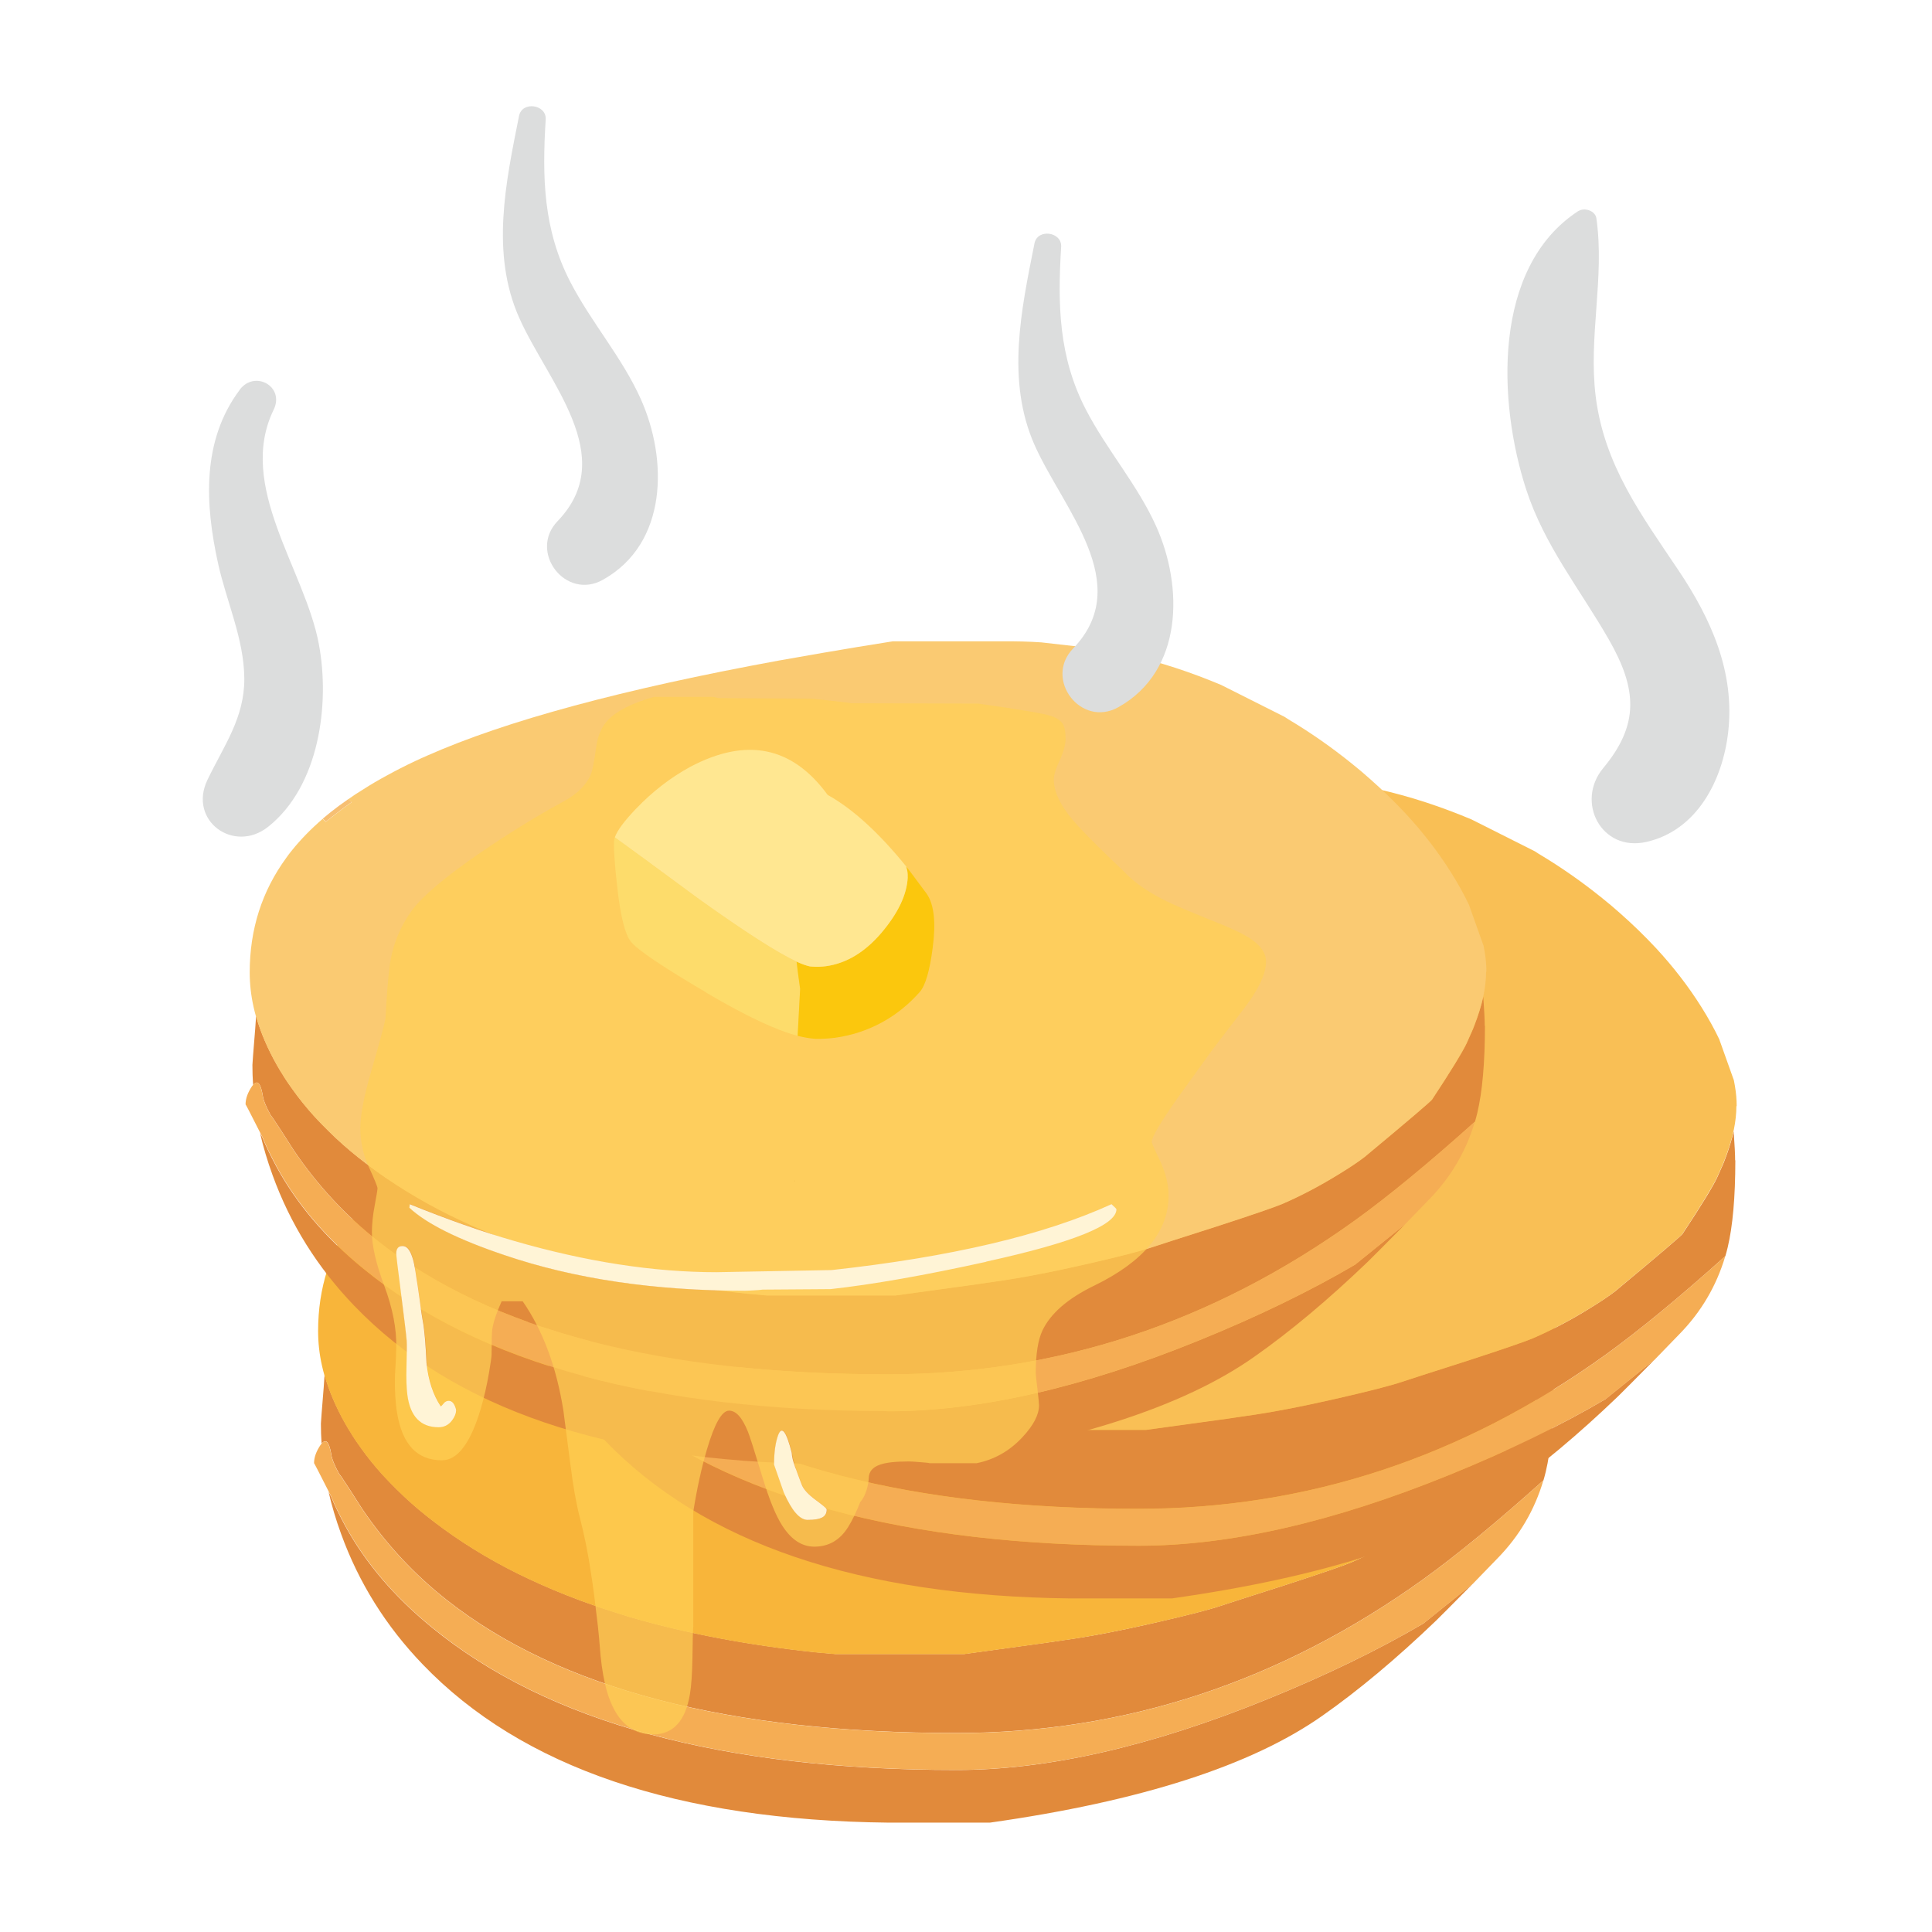 <svg fill="none" height="200" viewBox="0 0 200 200" width="200" xmlns="http://www.w3.org/2000/svg" xmlns:xlink="http://www.w3.org/1999/xlink"><clipPath id="a"><path d="m21 11h158.78v177.68h-158.78z"/></clipPath><path d="m0 0h200v200h-200z" fill="#fff"/><g clip-path="url(#a)"><path d="m43.1 119.879c-.07.05-.15.1-.22.16l-.69.49c-.6.44-1.16.89-1.7 1.35.11.1.22.2.33.31.84-.68 1.73-1.36 2.67-2.03-.13-.1-.26-.2-.38-.29z" fill="#f7bf73"/><path d="m147.39 168.039c-4.72 2.77-10.12 5.39-16.2 7.86-12.03 4.89-22.75 7.33-32.16 7.33-24.22 0-42.33-4.92-54.34-14.77-3.88-3.17-6.86-6.67-8.96-10.51-.63-1.17-1.13-2.19-1.48-3.07-.09-.16-.16-.31-.24-.46.33 1.44.76 2.89 1.3 4.37 1.83 5.05 4.64 9.55 8.45 13.51 10.26 10.68 26.35 16.14 48.25 16.38h10.46c15.61-2.21 27.09-5.9 34.44-11.08 3.72-2.61 7.63-5.88 11.74-9.82.4-.39 1.69-1.68 3.86-3.88-1.61 1.3-3.32 2.68-5.12 4.13m13.4-24.7c0-.57-.05-1.57-.15-3-.21.91-.51 1.89-.91 2.93-.07.2-.15.39-.24.59l-.57 1.28c-.45.95-1.64 2.89-3.57 5.81-.16.22-2.49 2.21-7 5.96-.66.5-1.49 1.06-2.5 1.68-2.02 1.26-4.02 2.31-5.98 3.16-.83.35-3.1 1.13-6.82 2.34-3.85 1.23-6.09 1.95-6.71 2.16-1.16.39-3.33.95-6.51 1.68-3.8.88-7.03 1.5-9.67 1.86-.6.09-1.21.18-1.83.27l-8.5 1.17h-13.36c-.68-.06-1.35-.12-2.01-.18-6.98-.74-13.33-1.94-19.05-3.6-.07-.02-.14-.04-.2-.05l-2.85-.91c-.23-.07-.46-.15-.69-.24-2.01-.69-3.93-1.45-5.76-2.27-.78-.35-1.55-.71-2.3-1.08-3.16-1.57-6.03-3.35-8.63-5.34-1.1-.83-2.11-1.68-3.05-2.56-.06-.05-.12-.1-.16-.15-.45-.43-.88-.85-1.28-1.26-.3-.32-.6-.63-.9-.95-.8-.89-1.54-1.8-2.19-2.72-.02-.02-.04-.05-.05-.07-.32-.44-.62-.88-.9-1.32v-.02c-.23-.35-.45-.71-.66-1.08-.99-1.73-1.72-3.44-2.19-5.12-.02.41-.05.85-.09 1.32-.2 2.4-.29 3.65-.29 3.75 0 .68.02 1.38.07 2.08.44-.55.77-.21.99 1.01.06.52.34 1.23.84 2.12.12.15.25.32.38.53.34.5 1.01 1.54 2.01 3.11 2.45 3.62 5.38 6.77 8.79 9.45 11.64 9.15 29.2 13.73 52.69 13.73 17.47 0 33.59-5.31 48.38-15.94 3.45-2.49 7.59-5.89 12.41-10.22.09-.29.16-.59.24-.9.52-2.19.79-5.2.79-9.01z" fill="#e18a3b"/><path d="m152.51 163.91c.73-.76 1.57-1.62 2.52-2.6 2.25-2.3 3.83-4.99 4.74-8.06-4.83 4.33-8.96 7.73-12.41 10.22-14.78 10.63-30.91 15.94-48.38 15.94-23.49 0-41.05-4.58-52.69-13.73-3.41-2.68-6.34-5.83-8.79-9.45-1-1.57-1.67-2.61-2.01-3.11-.13-.21-.26-.38-.38-.53-.5-.89-.78-1.6-.84-2.12-.22-1.22-.55-1.55-.99-1.01-.02.02-.05.06-.09.11-.45.66-.68 1.29-.68 1.9 0-.04.51.94 1.52 2.94.07.15.15.3.24.46.35.88.85 1.9 1.48 3.07 2.1 3.84 5.08 7.34 8.96 10.51 12.01 9.85 30.12 14.77 54.34 14.77 9.41 0 20.13-2.44 32.16-7.33 6.08-2.47 11.48-5.09 16.2-7.86 1.8-1.45 3.51-2.83 5.12-4.13z" fill="#f5ad54"/><path d="m160.95 137.709c0-.67-.06-1.36-.18-2.07-.04-.21-.07-.41-.11-.6l-1.52-4.26c-.51-1.07-1.13-2.19-1.86-3.35-1.33-2.11-2.89-4.14-4.7-6.09-1.15-1.23-2.38-2.43-3.71-3.6-.6-.54-1.22-1.06-1.86-1.57-2.08-1.68-4.27-3.21-6.55-4.57-.13-.09-.27-.17-.4-.26l-6.36-3.2c-.07-.04-.15-.07-.22-.11-.76-.32-1.52-.62-2.29-.91-3.24-1.22-6.54-2.13-9.89-2.72l-.02-.02c-.2-.04-.39-.07-.59-.09l-5.81-.66c-1.3-.09-2.62-.12-3.95-.11h-11.43c-2.49.39-4.89.79-7.22 1.19-1.56.27-3.08.54-4.57.8-16.15 2.96-28.28 6.24-36.4 9.84-.01 0-.02 0-.04.02-.43.18-.83.37-1.22.55-1.04.49-2.02.99-2.94 1.5-.84.45-1.64.92-2.4 1.41-.56.34-1.1.69-1.61 1.06.12.1.25.2.38.29-.94.67-1.83 1.35-2.67 2.03-.11-.11-.22-.21-.33-.31-1.23 1.06-2.3 2.16-3.22 3.31-.2.24-.38.49-.55.73-2.52 3.45-3.78 7.4-3.78 11.85 0 1.18.13 2.38.4 3.58.07.32.15.63.24.95.48 1.68 1.21 3.39 2.19 5.12.21.37.43.73.66 1.08v.02c.28.44.58.88.9 1.32.01.02.03.05.05.07.66.93 1.39 1.83 2.19 2.72.29.32.59.63.9.95.4.41.83.83 1.28 1.26.05.05.1.1.16.15.94.88 1.96 1.73 3.05 2.56 2.6 1.99 5.47 3.77 8.63 5.34.76.37 1.52.73 2.3 1.08 1.83.82 3.75 1.57 5.76 2.27.23.09.46.16.69.24l2.85.91c.06.01.13.03.2.05 5.72 1.66 12.07 2.86 19.05 3.6.66.06 1.33.12 2.01.18h13.36l8.5-1.17c.62-.1 1.23-.19 1.83-.27 2.64-.37 5.87-.99 9.67-1.86 3.18-.73 5.35-1.29 6.51-1.68.62-.21 2.86-.93 6.71-2.16 3.72-1.21 5.99-1.99 6.82-2.34 1.96-.85 3.96-1.91 5.98-3.16 1.01-.62 1.85-1.18 2.5-1.68 4.51-3.75 6.84-5.74 7-5.96 1.93-2.93 3.11-4.86 3.57-5.81l.57-1.28c.09-.2.16-.39.24-.59.4-1.04.71-2.01.91-2.93.01-.06.02-.12.04-.16.18-.88.27-1.7.27-2.47m-71.56 21.7s-.04-.02-.05-.04c.02-.01.05-.02.07-.04-.01.02-.02.05-.02.07z" fill="#f8b53a"/><path d="m89.34 159.37s.03.02.05.04c0-.02 0-.05.02-.07-.02.01-.05.02-.07.04z" fill="#a84123"/><path d="m61.93 96.669c-.07.05-.15.1-.22.16l-.69.49c-.6.44-1.16.89-1.7 1.35.11.1.22.2.33.31.84-.68 1.73-1.36 2.67-2.03-.13-.1-.26-.2-.38-.29z" fill="#f7bf73"/><path d="m166.22 144.829c-4.72 2.77-10.12 5.39-16.2 7.86-12.03 4.89-22.75 7.33-32.16 7.33-24.22 0-42.33-4.92-54.34-14.77-3.88-3.17-6.86-6.67-8.96-10.51-.63-1.17-1.13-2.19-1.48-3.07-.09-.16-.16-.31-.24-.46.33 1.44.76 2.89 1.3 4.37 1.83 5.05 4.64 9.55 8.45 13.51 10.26 10.68 26.35 16.14 48.25 16.38h10.46c15.61-2.21 27.09-5.9 34.44-11.08 3.72-2.61 7.63-5.88 11.74-9.82.4-.39 1.69-1.68 3.86-3.88-1.61 1.3-3.32 2.68-5.12 4.13m13.4-24.7c0-.57-.05-1.57-.15-3-.21.91-.51 1.89-.91 2.93-.07.2-.15.39-.24.59l-.57 1.28c-.45.95-1.64 2.89-3.57 5.81-.16.22-2.49 2.21-7 5.96-.66.5-1.49 1.06-2.5 1.68-2.02 1.26-4.02 2.31-5.98 3.16-.83.35-3.1 1.13-6.82 2.34-3.85 1.23-6.09 1.95-6.71 2.16-1.16.39-3.33.95-6.51 1.68-3.8.88-7.03 1.5-9.67 1.86-.6.09-1.21.18-1.83.27l-8.5 1.17h-13.36c-.68-.06-1.35-.12-2.01-.18-6.98-.74-13.33-1.94-19.05-3.6-.07-.02-.14-.04-.2-.05l-2.85-.91c-.23-.07-.46-.15-.69-.24-2.01-.69-3.93-1.45-5.76-2.27-.78-.35-1.55-.71-2.3-1.08-3.16-1.57-6.03-3.35-8.63-5.34-1.1-.83-2.11-1.68-3.05-2.56-.06-.05-.12-.1-.16-.15-.45-.43-.88-.85-1.28-1.26-.3-.32-.6-.63-.9-.95-.8-.89-1.54-1.8-2.19-2.72-.02-.02-.04-.05-.05-.07-.32-.44-.62-.88-.9-1.32v-.02c-.23-.35-.45-.71-.66-1.08-.99-1.73-1.72-3.44-2.19-5.12-.02.41-.05.85-.09 1.32-.2 2.4-.29 3.65-.29 3.75 0 .68.02 1.38.07 2.08.44-.55.77-.21.99 1.01.06.52.34 1.23.84 2.12.12.15.25.32.38.53.34.5 1.01 1.54 2.01 3.11 2.45 3.62 5.38 6.77 8.79 9.45 11.64 9.15 29.2 13.73 52.69 13.73 17.47 0 33.59-5.31 48.38-15.94 3.45-2.49 7.59-5.89 12.41-10.22.09-.29.16-.59.24-.9.52-2.19.79-5.2.79-9.01z" fill="#e18a3b"/><path d="m171.34 140.7c.73-.76 1.57-1.62 2.52-2.6 2.25-2.3 3.83-4.99 4.74-8.06-4.83 4.33-8.96 7.73-12.41 10.22-14.78 10.63-30.91 15.94-48.38 15.94-23.49 0-41.05-4.58-52.69-13.73-3.41-2.68-6.34-5.83-8.79-9.45-1-1.57-1.67-2.61-2.01-3.11-.13-.21-.26-.38-.38-.53-.5-.89-.78-1.6-.84-2.12-.22-1.22-.55-1.55-.99-1.01-.02.02-.05.06-.09.11-.45.66-.68 1.29-.68 1.9 0-.04.51.94 1.52 2.94.07.15.15.3.24.46.35.88.85 1.9 1.48 3.07 2.1 3.84 5.08 7.34 8.96 10.51 12.01 9.85 30.12 14.77 54.34 14.77 9.41 0 20.13-2.44 32.16-7.33 6.08-2.47 11.48-5.09 16.2-7.86 1.8-1.45 3.51-2.83 5.12-4.13z" fill="#f5ad54"/><path d="m179.78 114.499c0-.67-.06-1.36-.18-2.07-.04-.21-.07-.41-.11-.6l-1.52-4.26c-.51-1.07-1.13-2.19-1.86-3.35-1.33-2.11-2.89-4.14-4.7-6.09-1.15-1.23-2.38-2.43-3.71-3.6-.6-.54-1.22-1.06-1.86-1.57-2.08-1.68-4.27-3.21-6.55-4.57-.13-.09-.27-.17-.4-.26l-6.36-3.2c-.07-.04-.15-.07-.22-.11-.76-.32-1.52-.62-2.29-.91-3.24-1.22-6.54-2.13-9.89-2.72l-.02-.02c-.2-.04-.39-.07-.59-.09l-5.81-.66c-1.3-.09-2.62-.12-3.95-.11h-11.43c-2.49.39-4.89.79-7.22 1.19-1.56.27-3.08.54-4.57.8-16.15 2.96-28.28 6.24-36.4 9.84-.01 0-.02 0-.04.02-.43.18-.83.37-1.22.55-1.04.49-2.02.99-2.94 1.5-.84.45-1.64.92-2.4 1.41-.56.34-1.1.69-1.61 1.06.12.1.25.2.38.29-.94.67-1.83 1.35-2.67 2.03-.11-.11-.22-.21-.33-.31-1.23 1.06-2.3 2.159-3.22 3.309-.2.24-.38.49-.55.73-2.52 3.45-3.78 7.4-3.78 11.85 0 1.18.13 2.38.4 3.58.07.32.15.63.24.95.48 1.68 1.21 3.39 2.19 5.12.21.37.43.73.66 1.08v.02c.28.44.58.88.9 1.32.01.02.03.05.05.07.66.93 1.39 1.83 2.19 2.72.29.32.59.63.9.95.4.41.83.83 1.28 1.26.05.05.1.1.16.15.94.88 1.96 1.73 3.05 2.56 2.6 1.99 5.47 3.77 8.63 5.34.76.37 1.52.73 2.3 1.08 1.83.82 3.75 1.57 5.76 2.27.23.09.46.16.69.24l2.85.91c.06.01.13.03.2.05 5.72 1.66 12.07 2.86 19.05 3.6.66.06 1.33.12 2.01.18h13.36l8.5-1.17c.62-.1 1.23-.19 1.83-.27 2.64-.37 5.87-.99 9.67-1.86 3.18-.73 5.35-1.29 6.51-1.68.62-.21 2.86-.93 6.71-2.16 3.72-1.21 5.99-1.99 6.82-2.34 1.96-.85 3.96-1.91 5.98-3.16 1.01-.62 1.85-1.18 2.5-1.68 4.51-3.75 6.84-5.74 7-5.96 1.93-2.93 3.11-4.86 3.57-5.81l.57-1.28c.09-.2.16-.39.24-.59.4-1.04.71-2.01.91-2.93.01-.06.02-.12.04-.16.18-.88.27-1.7.27-2.47m-71.56 21.7s-.04-.02-.05-.04c.02-.01.05-.02.07-.04-.01.02-.02.05-.02.07z" fill="#f9bf55"/><path d="m108.17 136.16s.03.02.05.04c0-.02 0-.05.02-.07-.02.01-.05.02-.07.04z" fill="#a84123"/><path d="m36.02 82.749c-.07.05-.15.1-.22.16l-.69.49c-.6.44-1.16.89-1.7 1.35.11.1.22.2.33.31.84-.68 1.73-1.36 2.67-2.03-.13-.1-.26-.2-.38-.29z" fill="#f7bf73"/><path d="m140.3 130.909c-4.72 2.77-10.12 5.39-16.2 7.86-12.03 4.89-22.75 7.33-32.16 7.33-24.22 0-42.33-4.92-54.34-14.77-3.88-3.17-6.86-6.67-8.96-10.51-.63-1.17-1.13-2.19-1.48-3.07-.09-.16-.16-.31-.24-.46.33 1.44.76 2.89 1.3 4.37 1.83 5.05 4.64 9.55 8.45 13.51 10.26 10.68 26.35 16.14 48.25 16.38h10.46c15.61-2.21 27.09-5.9 34.44-11.08 3.72-2.61 7.63-5.88 11.74-9.82.4-.39 1.69-1.68 3.86-3.88-1.61 1.3-3.32 2.68-5.12 4.13m13.4-24.7c0-.57-.05-1.57-.15-3-.21.91-.51 1.89-.91 2.93-.07.2-.15.39-.24.59l-.57 1.28c-.45.95-1.64 2.89-3.57 5.81-.16.22-2.49 2.21-7 5.96-.66.5-1.49 1.06-2.5 1.68-2.02 1.26-4.02 2.31-5.98 3.16-.83.35-3.1 1.13-6.82 2.34-3.85 1.23-6.09 1.95-6.71 2.16-1.16.39-3.33.95-6.51 1.68-3.8.88-7.03 1.5-9.67 1.86-.6.09-1.21.18-1.83.27l-8.5 1.17h-13.36c-.68-.06-1.35-.12-2.01-.18-6.98-.74-13.33-1.94-19.05-3.6-.07-.02-.14-.04-.2-.05l-2.85-.91c-.23-.07-.46-.15-.69-.24-2.01-.69-3.93-1.45-5.76-2.27-.78-.35-1.55-.71-2.3-1.08-3.16-1.57-6.03-3.35-8.63-5.34-1.1-.83-2.11-1.68-3.05-2.56-.06-.05-.12-.1-.16-.15-.45-.43-.88-.85-1.28-1.26-.3-.32-.6-.63-.9-.95-.8-.89-1.54-1.8-2.19-2.72-.02-.02-.04-.05-.05-.07-.32-.44-.62-.88-.9-1.32v-.02c-.23-.35-.45-.71-.66-1.08-.99-1.73-1.72-3.44-2.19-5.12-.02.41-.05.85-.09 1.32-.2 2.4-.29 3.65-.29 3.75 0 .68.02 1.38.07 2.08.44-.55.77-.21.99 1.01.06.52.34 1.23.84 2.12.12.15.25.32.38.53.34.5 1.01 1.54 2.01 3.11 2.45 3.62 5.38 6.77 8.79 9.45 11.64 9.15 29.2 13.73 52.69 13.73 17.47 0 33.59-5.31 48.38-15.94 3.45-2.49 7.59-5.89 12.41-10.22.09-.29.16-.59.24-.9.52-2.19.79-5.2.79-9.01z" fill="#e18a3b"/><path d="m145.42 126.769c.73-.76 1.57-1.62 2.52-2.6 2.25-2.3 3.83-4.99 4.74-8.06-4.83 4.33-8.96 7.73-12.41 10.22-14.78 10.63-30.91 15.94-48.38 15.94-23.49 0-41.05-4.58-52.69-13.73-3.41-2.68-6.34-5.83-8.79-9.45-1-1.57-1.67-2.61-2.01-3.11-.13-.21-.26-.38-.38-.53-.5-.89-.78-1.6-.84-2.12-.22-1.22-.55-1.55-.99-1.01-.02.02-.05.06-.09.11-.45.66-.68 1.29-.68 1.9 0-.04.51.94 1.52 2.94.07.15.15.3.24.46.35.88.85 1.9 1.48 3.07 2.1 3.84 5.08 7.34 8.96 10.51 12.01 9.85 30.12 14.77 54.34 14.77 9.41 0 20.13-2.44 32.16-7.33 6.08-2.47 11.48-5.09 16.2-7.86 1.8-1.45 3.51-2.83 5.12-4.13z" fill="#f5ad54"/><path d="m153.87 100.58c0-.67-.06-1.361-.18-2.071-.04-.21-.07-.41-.11-.6l-1.52-4.26c-.51-1.07-1.13-2.19-1.86-3.35-1.33-2.11-2.89-4.14-4.7-6.09-1.15-1.23-2.38-2.43-3.71-3.6-.6-.54-1.22-1.06-1.86-1.57-2.08-1.68-4.27-3.21-6.55-4.57-.13-.09-.27-.17-.4-.26l-6.36-3.2c-.07-.04-.15-.07-.22-.11-.76-.32-1.52-.62-2.29-.91-3.24-1.22-6.54-2.13-9.89-2.72l-.02-.02c-.2-.04-.39-.07-.59-.09l-5.81-.66c-1.3-.09-2.62-.12-3.95-.11h-11.43c-2.49.39-4.89.79-7.22 1.19-1.56.27-3.08.54-4.57.8-16.15 2.96-28.28 6.24-36.4 9.84-.01 0-.02 0-.04.02-.43.18-.83.37-1.22.55-1.04.49-2.02.99-2.94 1.5-.84.45-1.64.92-2.4 1.41-.56.34-1.1.69-1.61 1.06.12.1.25.2.38.29-.94.67-1.83 1.35-2.67 2.03-.11-.11-.22-.21-.33-.31-1.23 1.06-2.3 2.16-3.22 3.31-.2.24-.38.49-.55.73-2.52 3.45-3.78 7.4-3.78 11.851 0 1.18.13 2.38.4 3.58.07.32.15.63.24.95.48 1.68 1.21 3.39 2.19 5.12.21.37.43.73.66 1.08v.02c.28.44.58.88.9 1.32.01.02.03.05.05.07.66.93 1.39 1.83 2.19 2.72.29.32.59.63.9.95.4.41.83.83 1.28 1.26.05.05.1.1.16.15.94.88 1.96 1.73 3.05 2.56 2.6 1.99 5.47 3.77 8.63 5.34.76.37 1.52.73 2.3 1.08 1.83.82 3.75 1.57 5.76 2.27.23.09.46.16.69.24l2.85.91c.06.01.13.03.2.05 5.72 1.66 12.07 2.86 19.05 3.6.66.06 1.33.12 2.01.18h13.36l8.5-1.17c.62-.1 1.23-.19 1.83-.27 2.64-.37 5.87-.99 9.67-1.86 3.18-.73 5.35-1.29 6.51-1.68.62-.21 2.86-.93 6.71-2.16 3.72-1.21 5.99-1.99 6.82-2.34 1.96-.85 3.96-1.91 5.98-3.16 1.01-.62 1.85-1.18 2.5-1.68 4.51-3.75 6.84-5.74 7-5.96 1.93-2.93 3.11-4.86 3.57-5.81l.57-1.28c.09-.2.16-.39.24-.59.4-1.04.71-2.01.91-2.93.01-.06.02-.12.04-.16.18-.88.27-1.7.27-2.47m-71.56 21.7s-.04-.02-.05-.04c.02-.01.05-.02.07-.04-.01.02-.02.05-.02.07z" fill="#faca72"/><path d="m82.25 122.24s.03.02.05.04c0-.02 0-.05.02-.07-.02.01-.05.02-.07.04z" fill="#a84123"/><path d="m108.81 74.12c-.67-.24-3.18-.67-7.53-1.28l-13.15-.04c-.51-.09-1.87-.24-4.08-.48l-9.63-.05-.64-.13h-6.09c-2.25.65-3.84 1.44-4.75 2.4-.65.67-1.05 1.58-1.21 2.74-.22 1.55-.41 2.51-.57 2.89-.46 1.1-1.41 2.03-2.83 2.8-2.78 1.51-5.63 3.27-8.56 5.27-3.62 2.49-5.98 4.47-7.08 5.94-1.29 1.76-2.08 3.71-2.36 5.87-.16 1.23-.3 3.01-.42 5.34-.1.61-.59 2.44-1.48 5.5-.76 2.6-1.13 4.57-1.13 5.92s.3 2.76.9 4.04c.59 1.28.88 2 .88 2.16 0 .15-.1.74-.29 1.77-.2 1.04-.29 1.97-.29 2.8 0 1.4.43 3.26 1.3 5.58.85 2.29 1.26 4.39 1.22 6.31 0 .43-.04 1.4-.13 2.91-.04 1.54.04 2.84.22 3.91.54 3.25 2.08 4.88 4.64 4.88 1.62 0 2.96-1.78 4.02-5.34.34-1.16.63-2.41.86-3.77.17-1 .26-1.62.26-1.86 0-1.38.02-2.24.07-2.58.11-.74.43-1.71.97-2.91h2.18c2.08 3.01 3.49 6.78 4.21 11.3.02.18.27 2.05.73 5.61.28 2.24.61 4.09.99 5.54.46 1.79.85 3.71 1.15 5.76.21 1.28.44 3.11.71 5.48.06.5.15 1.5.27 3 .15 1.46.37 2.69.66 3.69.87 2.97 2.46 4.46 4.77 4.46 2.08 0 3.36-1.39 3.82-4.17.15-.89.23-2.11.26-3.67.02-1.86.05-2.99.09-3.36v-11.88c.38-2.38.85-4.52 1.41-6.42.79-2.68 1.55-4.02 2.29-4.02.74 0 1.37.73 1.96 2.19.16.38.68 2 1.55 4.86.67 2.19 1.33 3.81 1.99 4.84.93 1.46 2.04 2.19 3.33 2.19 1.49 0 2.66-.68 3.51-2.05.44-.71.85-1.56 1.24-2.56.28-.32.5-.74.66-1.26.13-.43.21-.83.22-1.21.01-.68.4-1.15 1.17-1.41.61-.22 1.6-.33 2.96-.33.24 0 .63.02 1.17.07.55.04.88.07 1.01.11h4.86c1.83-.37 3.41-1.26 4.74-2.69 1.15-1.23 1.72-2.33 1.72-3.31 0-.15-.05-.7-.16-1.66-.12-.95-.18-1.51-.18-1.66 0-1.96.23-3.43.69-4.41.84-1.77 2.62-3.32 5.34-4.64 5.14-2.5 7.72-5.61 7.72-9.32 0-1.15-.29-2.33-.86-3.57-.59-1.22-.88-1.88-.88-1.99 0-.52.93-2.09 2.78-4.7.96-1.34 2.07-2.87 3.31-4.59.04-.07 1.2-1.6 3.49-4.57 1.5-1.96 2.25-3.57 2.25-4.81 0-.88-.55-1.68-1.66-2.41-.74-.49-2.08-1.12-4.02-1.88-2.32-.93-3.94-1.62-4.86-2.08-1.83-.93-3.24-1.94-4.24-3.03-2.12-2.01-3.66-3.54-4.63-4.59-1.71-1.84-2.56-3.46-2.56-4.86 0-.48.21-1.15.62-2.01.4-.88.6-1.62.6-2.23 0-.67-.09-1.16-.27-1.48-.21-.37-.61-.65-1.21-.86m6.75 51.08c0 1.63-4.49 3.44-13.47 5.41-6.4 1.41-11.77 2.36-16.11 2.83l-7.04.05c-.1.02-.37.05-.82.07-.48.04-.82.05-1.04.05-9.34 0-17.62-1.23-24.86-3.69-4.78-1.61-8.06-3.24-9.84-4.9l.04-.37c3.9 1.58 7.5 2.85 10.79 3.8 7.47 2.16 14.46 3.24 20.95 3.24l11.92-.22c12.33-1.35 21.99-3.63 28.98-6.82.34.3.51.48.51.53m-33.6 25.19c.01.37.15.91.4 1.63.06.18.26.73.6 1.63.18.51.68 1.06 1.48 1.65.76.55 1.13.87 1.13.97 0 .35-.13.62-.4.79-.3.2-.83.29-1.57.29-.82 0-1.64-.94-2.47-2.83-.67-1.9-1.01-2.86-1.01-2.89 0-1.27.14-2.29.42-3.05.38-1.01.85-.4 1.41 1.83m-40.93-20.64c0-.49.2-.74.6-.77.44-.04.79.34 1.04 1.12.1.28.18.64.26 1.08.05.26.11.63.18 1.13.07.39.18 1.13.33 2.21.13 1.04.24 1.79.33 2.25.17.9.3 2.34.38 4.31.2 1.82.69 3.32 1.48 4.5.11-.09.24-.22.38-.4.13-.12.28-.18.44-.18.35 0 .61.31.77.93 0 .37-.14.73-.42 1.1-.35.48-.82.71-1.39.71-1.86 0-2.94-1.12-3.24-3.36-.1-.69-.13-1.68-.09-2.94.04-1.39.04-2.27.02-2.65-.05-.62-.24-2.27-.59-4.94-.33-2.52-.49-3.89-.49-4.1z" fill="#ffd154" fill-opacity=".7"/><path d="m41.62 128.989c-.4.02-.6.28-.6.77 0 .21.16 1.57.49 4.1.34 2.67.54 4.31.59 4.94.02.38.02 1.26-.02 2.65-.04 1.27 0 2.25.09 2.94.29 2.24 1.37 3.36 3.24 3.36.57 0 1.04-.24 1.39-.71.28-.37.42-.73.42-1.1-.16-.62-.41-.93-.77-.93-.16 0-.3.06-.44.18-.15.18-.27.32-.38.4-.79-1.18-1.29-2.68-1.48-4.5-.09-1.97-.21-3.41-.38-4.31-.09-.46-.2-1.21-.33-2.25-.15-1.08-.26-1.82-.33-2.21-.07-.5-.13-.88-.18-1.13-.07-.44-.16-.8-.26-1.08-.26-.78-.6-1.15-1.04-1.12m40.73 23.04c-.26-.72-.39-1.26-.4-1.63-.56-2.23-1.03-2.84-1.41-1.83-.28.77-.42 1.79-.42 3.05 0 .02.34.99 1.01 2.89.83 1.89 1.65 2.83 2.47 2.83.74 0 1.27-.1 1.57-.29.27-.17.4-.43.4-.79 0-.1-.38-.42-1.13-.97-.8-.59-1.3-1.13-1.48-1.65-.34-.9-.54-1.44-.6-1.63m19.73-21.41c8.98-1.97 13.47-3.78 13.47-5.41 0-.05-.17-.23-.51-.53-6.98 3.19-16.64 5.47-28.98 6.82l-11.92.22c-6.5 0-13.48-1.08-20.95-3.24-3.29-.95-6.89-2.22-10.79-3.8l-.04.37c1.78 1.66 5.06 3.29 9.84 4.9 7.24 2.46 15.53 3.69 24.86 3.69.22 0 .57-.02 1.04-.05.45-.02.73-.05.82-.07l7.04-.05c4.34-.48 9.71-1.42 16.11-2.83z" fill="#fff4d6"/><path d="m73.16 102.79c4.01 2.36 7.15 3.85 9.42 4.44l.26-4.86c-.17-1.22-.29-2.16-.37-2.82-2-.93-5.38-3.1-10.15-6.51-4.51-3.33-7.4-5.45-8.67-6.36-.05.15-.08.28-.09.4v.09c-.02.37-.01.85.04 1.46.05.83.15 1.88.29 3.14.33 3.02.8 4.92 1.41 5.7.67.85 3.29 2.62 7.86 5.3z" fill="#fddc6b"/><path d="m93.78 89.68c.15.34.21.73.18 1.15-.09 1.78-.99 3.69-2.71 5.72-1.72 2.02-3.64 3.18-5.76 3.47-.46.06-.94.07-1.44.04-.07 0-.15 0-.22-.02-.35-.07-.81-.24-1.37-.49.07.66.2 1.6.37 2.82l-.26 4.86c.68.17 1.29.27 1.81.31.45.01.91 0 1.39-.04.84-.06 1.73-.23 2.67-.49 2.64-.77 4.91-2.21 6.78-4.33.57-.65 1.02-2.16 1.33-4.55.35-2.63.15-4.5-.62-5.61l-1.61-2.16c-.09-.11-.18-.23-.27-.35l-.13-.16s-.1-.1-.15-.16z" fill="#fbc70d"/><path d="m93.96 90.83c.02-.43-.04-.81-.18-1.15.05.06.1.12.15.16-2.9-3.6-5.65-6.11-8.25-7.55-3.66-5.02-8.4-5.99-14.22-2.91-2.02 1.1-3.88 2.53-5.58 4.3-1.24 1.29-1.99 2.29-2.23 3 1.27.91 4.16 3.03 8.67 6.36 4.77 3.41 8.15 5.58 10.15 6.51.56.26 1.02.42 1.37.49.07.01.15.02.22.02.5.04.98.02 1.44-.04 2.12-.29 4.04-1.45 5.76-3.47 1.72-2.04 2.62-3.94 2.71-5.72z" fill="#ffe791"/><g fill="#dcdddd"><path d="m24.82 40.35c-3.96 5.28-3.6 11.85-2.24 18 .87 3.94 2.68 7.79 2.71 11.87s-2.09 6.93-3.81 10.5c-2.04 4.23 2.74 7.69 6.29 4.86 5.28-4.21 6.4-12.67 5.24-18.89-1.44-7.74-8.54-16.35-4.68-24.28 1.17-2.4-1.96-4.14-3.52-2.06z"/><path d="m53.73 12c-1.37 6.87-2.95 14.18 0 20.86s10.43 14.4 3.99 21.09c-3.04 3.16.82 8.24 4.69 6.07 6.73-3.76 6.73-12.46 3.92-18.72-1.94-4.32-5.11-7.9-7.28-12.09-2.82-5.44-2.93-10.86-2.56-16.84.1-1.57-2.45-1.93-2.76-.37z"/><path d="m107.09 25.19c-1.37 6.87-2.95 14.18 0 20.86 2.93 6.61 10.43 14.4 3.99 21.09-3.04 3.16.82 8.24 4.69 6.07 6.73-3.76 6.73-12.46 3.92-18.72-1.94-4.32-5.11-7.9-7.28-12.09-2.82-5.44-2.93-10.86-2.56-16.84.1-1.57-2.45-1.93-2.76-.37z"/><path d="m163.38 21.85c-8.93 5.82-8.33 19.82-5.38 28.85 1.88 5.76 5.53 10.26 8.51 15.44s3.21 8.86-.55 13.38c-2.88 3.47-.21 8.68 4.45 7.64 5.26-1.18 7.92-6.37 8.49-11.37.71-6.2-1.76-11.71-5.15-16.76-3.86-5.75-7.66-10.86-8.56-17.95-.78-6.2.94-12.28.07-18.47-.11-.8-1.24-1.16-1.86-.76z"/></g></g></svg>